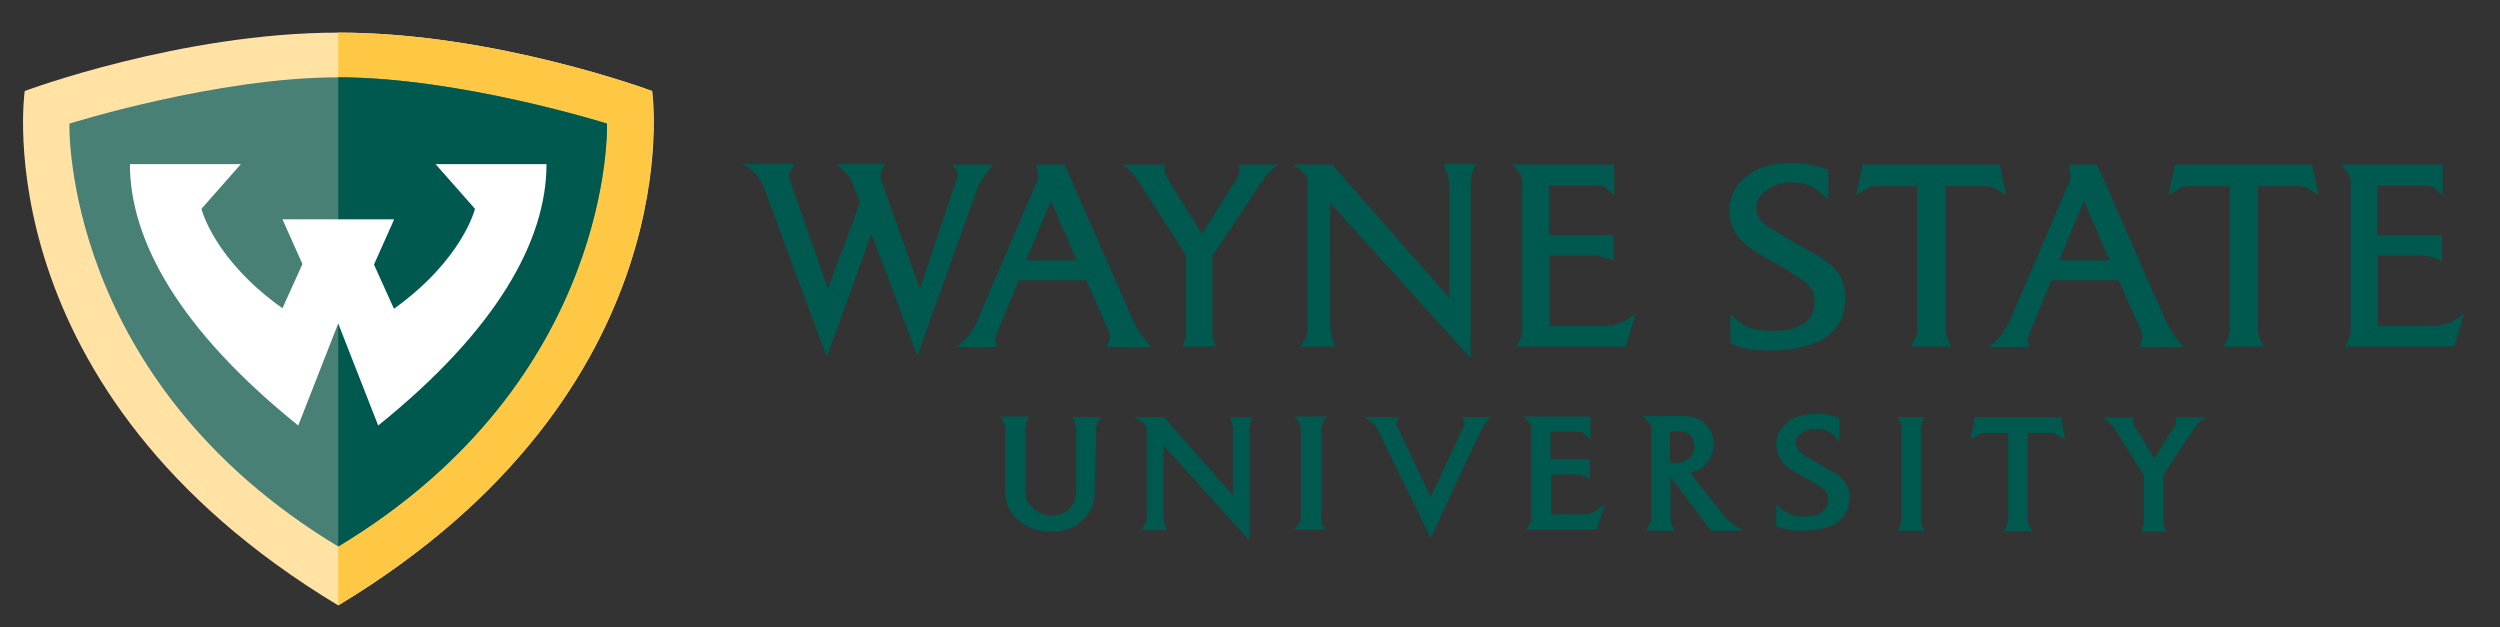 <?xml version="1.0" encoding="utf-8"?>
<!-- Generator: Adobe Illustrator 26.4.1, SVG Export Plug-In . SVG Version: 6.00 Build 0)  -->
<svg version="1.1" id="Layer_1" xmlns="http://www.w3.org/2000/svg" xmlns:xlink="http://www.w3.org/1999/xlink" x="0px" y="0px"
	 viewBox="0 0 475.3 119.2" style="enable-background:new 0 0 475.3 119.2;" xml:space="preserve">
<rect x="0" y="0" width="475.3" height="119.2" fill="#333333" stroke="none"/>
<style type="text/css">
	.st0{fill:#00594E;}
	.st1{fill:#FFE2A4;}
	.st2{fill:#FFC844;}
	.st3{fill:#498076;}
	.st4{fill:#FFFFFF;}
</style>
<g>
	<g>
		<path class="st0" d="M186.9,33.9c0.3-0.5,1.9-2.6,1.9-2.6h-7.7l0.7,1.1c0.1,0.1,0.3,0.5,0.3,0.8c0,0.2,0,0.4-0.1,0.5
			c-0.1,0.2-7.1,21.2-7.1,21.2s-7.3-20.4-7.4-20.7c-0.2-0.6,0-1.4,0.1-1.8c0.1-0.4,0.7-1.2,0.7-1.2H159c0,0,1,0.8,1.8,1.7
			c0.7,0.7,1.2,1.6,1.2,1.7l1.5,4l-6.1,16.3c0,0-7.2-20.6-7.4-21.2c-0.2-0.6,0.1-1,0.3-1.3l0.8-1.2H141c0,0,1.3,0.5,2.1,1.3
			c0.8,0.7,1.5,1.6,2,2.8c0.4,1.2,12.1,32.6,12.1,32.6l8.5-23.5l8.7,23.3c0,0,11.6-32.3,11.7-32.6C186.3,34.9,186.5,34.4,186.9,33.9
			z"/>
		<path class="st0" d="M346.4,49.1c-1.2-0.7-2.5-1.4-3.7-2.1l-5.3-3.1c-1.1-0.7-2-1.3-2.5-1.8c-0.6-0.7-1-1.5-1-2.3
			c0-1.5,0.6-2.7,1.9-3.6c1.4-1,2.9-1.5,4.7-1.5c1.3,0,2.4,0.2,3.3,0.5c0.9,0.3,1.7,0.8,2.5,1.6l1.3,1.2v-5.7l-0.5-0.2
			c-1.4-0.6-3.2-0.9-4.3-1s-6.7-0.7-10.5,2.2c-2.3,1.8-3.5,3.9-3.5,6.6c0,1.9,0.5,3.5,1.5,4.9c0.9,1.2,2.2,2.3,4,3.4l6,3.5
			c1.5,0.9,2.7,1.7,3.4,2.4c0.9,0.9,1.3,2,1.3,3.2c0,1.8-0.6,3.1-1.9,4.1c-1.4,1-3.3,1.5-5.7,1.5c-1.7,0-3-0.1-4.1-0.4
			c-1.1-0.3-2.1-0.8-3.1-1.7l-1.2-1v5.5c3.8,1.9,12.4,1.9,17.2-0.6c3.1-1.7,4.6-4.3,4.6-7.9c0-1.9-0.4-3.5-1.2-4.8
			C348.8,51,347.8,50,346.4,49.1z"/>
		<path class="st0" d="M274.5,31.3c0,0,0.5,1.2,0.8,2.2c0.1,0.6,0.2,1.1,0.2,1.5c0,0.2,0,21.6,0,21.6l-22.2-25.3h-7.5
			c1.1,0.8,2.4,1.7,2.6,2.2c0.2,0.5,0.2,1,0.2,1.4c0,0,0,27.1,0,27.4c0,0.3,0,1.2-0.4,2c-0.4,0.8-1,1.6-1,1.6h6.6
			c0,0-0.5-1.5-0.7-2.6c-0.2-1.1-0.2-1.7-0.2-2V38.6l26.7,29.5c0,0,0-32.9,0-33.2c0-0.3,0.1-0.8,0.2-1.5c0.2-1.1,0.8-2.2,0.8-2.2
			H274.5z"/>
		<path class="st0" d="M304.5,62h-9.9V48.6h8.5c0.9,0,2.1,0.4,2.7,0.6l1,0.5v-5h-12.3v-9.4h9.1c1,0,1.5,0.2,2.1,0.8l1.2,1.1v-5.9
			h-19.4c0,0,1.1,1.2,1.2,1.3s0.4,0.5,0.5,0.8c0.1,0.3,0.2,0.7,0.2,1.1v28.7c0,1.2-1.2,2.7-1.2,2.7h20.9l1.9-6.3l-1.7,1.2
			c-0.2,0.2-1.1,0.6-2.2,0.9C306.1,62,304.9,62,304.5,62z"/>
		<path class="st0" d="M380.2,31.3L380.2,31.3L380.2,31.3h-26.1l-1.2,5.8c0,0,1.5-0.9,1.9-1.2c0.4-0.3,1-0.5,2.1-0.5
			c0.5,0,7.6,0,7.6,0l0,0h0c0,0,0,27.2,0,27.5c0,1-0.7,2.2-1.1,3h0.3h4.2h3.1c-0.4-0.8-1.1-2-1.1-3c0-0.3,0-27.5,0-27.5s7,0,7.5,0
			c1.1,0,1.6,0.3,2.1,0.5c0.4,0.3,1.9,1.2,1.9,1.2L380.2,31.3z"/>
		<path class="st0" d="M439.6,31.3L439.6,31.3L439.6,31.3h-26.1l-1.2,5.8c0,0,1.5-0.9,1.9-1.2c0.4-0.3,1-0.5,2.1-0.5
			c0.5,0,7.6,0,7.6,0l0,0h0c0,0,0,27.2,0,27.5c0,1-0.7,2.2-1.1,3h0.3h4.2h3.1c-0.4-0.8-1.1-2-1.1-3c0-0.3,0-27.5,0-27.5
			c0.9,0,7,0,7.5,0c1.1,0,1.6,0.3,2.1,0.5c0.4,0.3,1.9,1.2,1.9,1.2L439.6,31.3z"/>
		<path class="st0" d="M462,62h-9.9V48.6h8.5c0.9,0,2.1,0.4,2.7,0.6l1,0.5v-5H452v-9.4h9.1c1,0,1.5,0.2,2.1,0.8l1.2,1.1v-5.9H445
			c0,0,1.1,1.2,1.2,1.3c0.1,0.1,0.4,0.5,0.5,0.8c0.1,0.3,0.2,0.7,0.2,1.1v28.7c0,1.2-1.2,2.7-1.2,2.7h20.9l1.9-6.3l-1.7,1.2
			c-0.2,0.2-1.1,0.6-2.2,0.9C463.7,61.9,462.4,62,462,62z"/>
		<path class="st0" d="M215.5,61.1c-0.2-0.5-13.1-29.8-13.1-29.8h-5.4c0,0,0.1,0.5,0.2,0.9s0.2,1.7,0,2.2s-11.5,26.8-11.5,26.8
			c-0.2,0.4-0.7,1.5-1.5,2.5c-1,1.2-2.3,2.3-2.3,2.3h7.6c0,0-0.1-0.5-0.2-0.8s-0.2-0.7-0.1-1c0.1-0.3,4.5-10.9,4.5-10.9h12.8
			l4.1,9.2c0,0.1,0.3,0.7,0.4,1.3c0,0.5-0.1,1-0.2,1.2l-0.4,1h8.4c0,0-0.9-1.1-1.8-2.3C216.2,62.6,215.6,61.4,215.5,61.1z
			 M195.1,49.5l4.7-11.3l4.9,11.3H195.1z"/>
		<path class="st0" d="M411.8,61.1c-0.2-0.5-13.1-29.8-13.1-29.8h-5.4c0,0,0.1,0.5,0.2,0.9c0.1,0.4,0.2,1.7,0,2.2
			c-0.2,0.5-11.5,26.8-11.5,26.8c-0.2,0.4-0.7,1.5-1.5,2.5c-1,1.2-2.3,2.3-2.3,2.3h7.6c0,0-0.1-0.5-0.2-0.8c-0.1-0.2-0.2-0.7-0.1-1
			c0.1-0.3,4.5-10.9,4.5-10.9h12.8l4.1,9.2c0,0.1,0.3,0.7,0.4,1.3c0,0.5-0.1,1-0.2,1.2l-0.4,1h8.4c0,0-0.9-1.1-1.8-2.3
			C412.5,62.6,412,61.4,411.8,61.1z M391.5,49.5l4.7-11.3l4.9,11.3H391.5z"/>
		<path class="st0" d="M240.6,33.5c0.3-0.5,2.3-2.2,2.3-2.2H242h-6.4h0c0,0,0,0,0,0.1l0,0.7c0,0.3,0,0.5,0,0.7c0,0,0,0.1,0,0.1
			c-0.1,0.4-0.3,0.8-0.5,1.1l-6.6,10.5l-6.3-10.2c-0.2-0.4-0.5-0.8-0.7-1.4c-0.2-0.5,0-1.6,0-1.6h-8c0,0,2,1.7,2.3,2.2
			c0.4,0.5,9.7,15.1,9.7,15.1v15.1c0,0.2,0,0.2,0,0.3l0,0.1c0,0.1,0,0.3-0.3,0.8l-0.4,1h2.8h2.1h1.5l-0.4-1
			c-0.2-0.5-0.2-0.8-0.3-0.8l0-0.1c0,0,0-0.1,0-0.3V48.6C230.6,48.6,240.2,34,240.6,33.5z"/>
	</g>
	<g>
		<path class="st0" d="M251.4,99.4c0,0,0-0.1-0.1-0.3c0-0.2,0-0.6-0.1-1c0-0.4,0-0.9,0-1.4V81.9c0-0.1,0-0.2,0-0.4
			c0-0.2,0.1-0.4,0.1-0.6c0.1-0.2,0.1-0.4,0.3-0.6l0.5-1.1h-5.9l0.7,1.1c0.2,0.2,0.3,0.5,0.3,0.6c0.1,0.3,0.1,0.4,0.1,0.5
			c0,0.1,0,0.3,0,0.5v16.4c0,0.2,0,0.4,0,0.5c0,0.1,0,0.2-0.1,0.3c0,0.1-0.1,0.2-0.3,0.5l-0.8,1.1h6l-0.9-1.2
			C251.6,99.6,251.5,99.5,251.4,99.4z"/>
		<path class="st0" d="M233.9,79.3l0.4,1.7l0,0c0.1,0.3,0.1,0.5,0.1,0.6c0,0.2,0,0.4,0,0.8v11.8l-13.1-14.9l-5.6,0l1.7,1.2
			c0.2,0.1,0.4,0.4,0.5,0.5c0.1,0.1,0.1,0.5,0.1,0.7l0,16.6c0,0.1,0,0.3,0,0.5c0,0.2,0,0.5-0.3,0.9c-0.3,0.4-0.8,1.1-0.8,1.1h4.9
			c0,0-0.3-0.8-0.4-1.4c-0.2-0.6-0.2-1.3-0.2-1.7V84.7l16.3,18v-21c0-0.1,0-0.4,0.1-0.7c0.1-0.3,0.2-0.7,0.2-0.7l0.3-1H233.9z"/>
		<path class="st0" d="M350.9,91.9c-0.4-0.7-1-1.3-1.9-1.9l0,0c-0.8-0.4-1.5-0.9-2.3-1.3l-3.2-1.9c-0.7-0.4-1.2-0.8-1.5-1.1
			c-0.3-0.4-0.5-0.8-0.6-1.3c0-0.8,0.3-1.5,1.1-2c0.8-0.6,1.7-0.9,2.7-0.9c0.7,0,1.4,0.1,1.9,0.3c0.5,0.2,1,0.5,1.4,0.9l1.2,1.2
			v-4.3l-0.4-0.2c-0.9-0.4-1.8-0.6-2.7-0.7c-0.2,0-4.2-0.4-6.6,1.4c-1.5,1.2-2.3,2.6-2.3,4.3c0,1.2,0.3,2.3,1,3.2
			c0.5,0.8,1.4,1.5,2.5,2.1l3.7,2.1c0.9,0.5,1.6,1,2,1.4c0.5,0.5,0.7,1.1,0.7,1.8c0,1-0.3,1.7-1.1,2.3c-0.8,0.6-1.9,0.9-3.3,0.9
			c-1,0-1.8-0.1-2.5-0.3c-0.6-0.2-1.2-0.5-1.8-1l-1.2-1v4.1l0.2,0.1c1.1,0.5,2.9,0.8,4.8,0.8c2.1,0,4.4-0.4,6-1.2
			c2-1.1,2.9-2.8,2.9-5.1C351.7,93.8,351.4,92.7,350.9,91.9z"/>
		<path class="st0" d="M391.9,79.5l0-0.2h-16.4l-0.9,4.3l0.5-0.3c0,0,0.9-0.6,1.2-0.7c0.3-0.2,0.5-0.3,1.1-0.3c0.3,0,3.4,0,4.4,0
			v16.6c0,0.5-0.3,1.1-0.6,1.6l-0.3,0.5h5.1h0.4l-0.3-0.5c-0.2-0.4-0.6-1.1-0.6-1.6V82.3c0,0,4,0,4.3,0c0.6,0,0.9,0.1,1.1,0.3
			c0.3,0.2,1.2,0.7,1.2,0.7l0.5,0.3L391.9,79.5z"/>
		<path class="st0" d="M413.6,79.3l0.1,0.8c0,0.1,0,0.3,0,0.4c0,0.1-0.1,0.2-0.1,0.3c0,0,0,0.1-0.1,0.1l-3.9,6.2l-3.6-5.8
			c-0.1-0.3-0.2-0.4-0.3-0.4c-0.1-0.1-0.1-0.2-0.1-0.3c0-0.1,0-0.2,0-0.4l0.1-0.8h-5.9l0.6,0.5c0.5,0.4,1.2,1.1,1.4,1.3
			c0.2,0.3,5.3,8.3,5.8,9.2v9.1c0,0.1,0,0.1,0,0.1l0,0.1c0,0,0,0.1-0.1,0.4l-0.4,1h4.7l-0.4-1c-0.1-0.3-0.1-0.4-0.1-0.5l0-0.1
			c0,0,0,0,0-0.1v-9.1c0.5-0.8,5.9-8.9,6.1-9.2c0.1-0.2,0.9-0.9,1.4-1.3l0.6-0.5H413.6z"/>
		<path class="st0" d="M365.2,81.2c0-0.6,0.5-1.4,0.7-1.9h-5.1c0.3,0.5,0.7,1.3,0.7,1.9c0,0.5,0,17.6,0,17.8c0,0.6-0.5,1.4-0.7,1.9
			h5.1c-0.3-0.5-0.7-1.3-0.7-1.9C365.2,98.7,365.2,81.7,365.2,81.2z"/>
		<path class="st0" d="M272,94.5l6.2-13.3c0.1-0.3,0.3-0.5,0.3-0.7c0-0.2-0.6-1.2-0.6-1.2h5.4c0,0-1.5,2-1.6,2.3
			c-0.2,0.3-9.7,20.7-9.7,20.7S261.8,81.4,261.6,81c-0.2-0.3-1.1-1-1.5-1.2l-0.7-0.5h6.6c0,0-0.6,1-0.6,1.2c0,0.2,0.1,0.4,0.3,0.7
			L272,94.5z"/>
		<path class="st0" d="M325.3,100.9h6.1c0,0-2-1.2-2.5-1.7c-0.5-0.4-1-0.9-1.3-1.3c-0.1-0.1-0.4-0.5-0.8-1.1l-5.5-6.9
			c1.1-0.2,2.1-0.7,2.9-1.6c1.1-1.1,1.6-2.4,1.6-3.9c0-1.6-0.6-2.9-1.7-3.9c-1.1-1-2.4-1.4-4-1.4h-7.8l1.3,1.3
			c0.1,0.1,0.2,0.2,0.2,0.4c0.1,0.2,0.1,0.3,0.1,0.5v15.8V99c0,0.3-0.9,1.9-0.9,1.9h5.4l-0.5-1c-0.1-0.3-0.3-0.7-0.3-0.9
			c0-0.1,0-0.2,0-0.4v-7.9L325.3,100.9z M317.4,82.1c0.2,0,0.9-0.1,1.4-0.1c1.3,0,2.2,0.3,2.7,0.9c0.4,0.4,0.6,1.1,0.6,1.9
			c0,1-0.3,1.7-0.9,2.3c-0.6,0.6-1.5,0.9-2.7,0.9c-0.3,0-0.7,0-1,0c0,0,0,0,0,0V82.1z"/>
		<path class="st0" d="M208.4,82.9v-1.7c0-0.3,0.9-1.9,0.9-1.9h-5.4c0,0,0.7,1.7,0.7,1.9c0,0.1,0,0.2,0,0.4l0,11.9
			c0,1.3-0.4,2.3-1.3,3.2c-0.8,0.9-1.9,1.3-3.3,1.3c-1.4,0-2.6-0.5-3.6-1.4c-1-0.9-1.5-2-1.5-3.3l0-11.8c0-0.1,0-0.3,0-0.4
			c0-0.1,0.7-1.9,0.7-1.9h-5.4c0,0,0.9,1.6,0.9,1.9v1.7l0,10.7c0,2.3,0.9,4.1,2.6,5.5c1.7,1.4,3.8,2.1,6.2,2.1
			c2.3,0,4.2-0.7,5.8-2.1c1.6-1.4,2.4-3.3,2.4-5.4L208.4,82.9z"/>
		<path class="st0" d="M303.3,97.2c0,0-0.5,0.3-1.2,0.5c-0.5,0.1-1.2,0.1-1.5,0.1h-5.7v-7.6h4.9c0.5,0,1.2,0.2,1.5,0.4l1,0.5v-3.8
			h-7.5v-5.2h5.3c0.5,0,0.8,0.1,1.1,0.4l1.2,1.1v-4.4h-12.8l1.2,1.2c0.1,0.1,0.2,0.2,0.2,0.4c0.1,0.2,0.1,0.3,0.1,0.5v17.5
			c0,0.5-0.5,1.3-0.7,1.5l-0.3,0.4h13.5l1.5-4.8L303.3,97.2z"/>
	</g>
</g>
<g>
	<path class="st1" d="M124,17.3c0,0-29.8-11.1-59.6-11.1C34.4,6.2,4.7,17.3,4.7,17.3s-8.3,56.9,59.6,97.8
		C132.2,74.1,124,17.3,124,17.3z"/>
</g>
<g>
	<path class="st2" d="M64.3,6.2c29.9,0,59.6,11.1,59.6,11.1s8.3,56.9-59.6,97.8V6.2z"/>
</g>
<g>
	<g>
		<path class="st3" d="M64.3,103.9V14.7c-23.1,0-51.1,8.8-51.1,8.8S11.7,72.2,64.3,103.9z"/>
	</g>
	<g>
		<path class="st3" d="M115.4,23.5c0,0-27.9-8.8-51.1-8.8v89.2C116.9,72.2,115.4,23.5,115.4,23.5z"/>
	</g>
</g>
<g>
	<path class="st0" d="M64.3,14.7c23.1,0,51.1,8.8,51.1,8.8s1.6,48.7-51.1,80.4V14.7z"/>
</g>
<path id="Whole_3_" class="st4" d="M74.9,41.8l-3.8,8.5l3.8,8.4C88,49.3,90.3,39.7,90.3,39.7l-7.5-8.5h21.1c0,14.5-9.4,31.5-32,49.7
	l-7.6-19.4l-7.6,19.4c-22.6-18.2-32-35.2-32-49.7h21.1l-7.5,8.5c0,0,2.3,9.6,15.4,18.9l3.8-8.4l-3.8-8.5H74.9z"/>
</svg>
